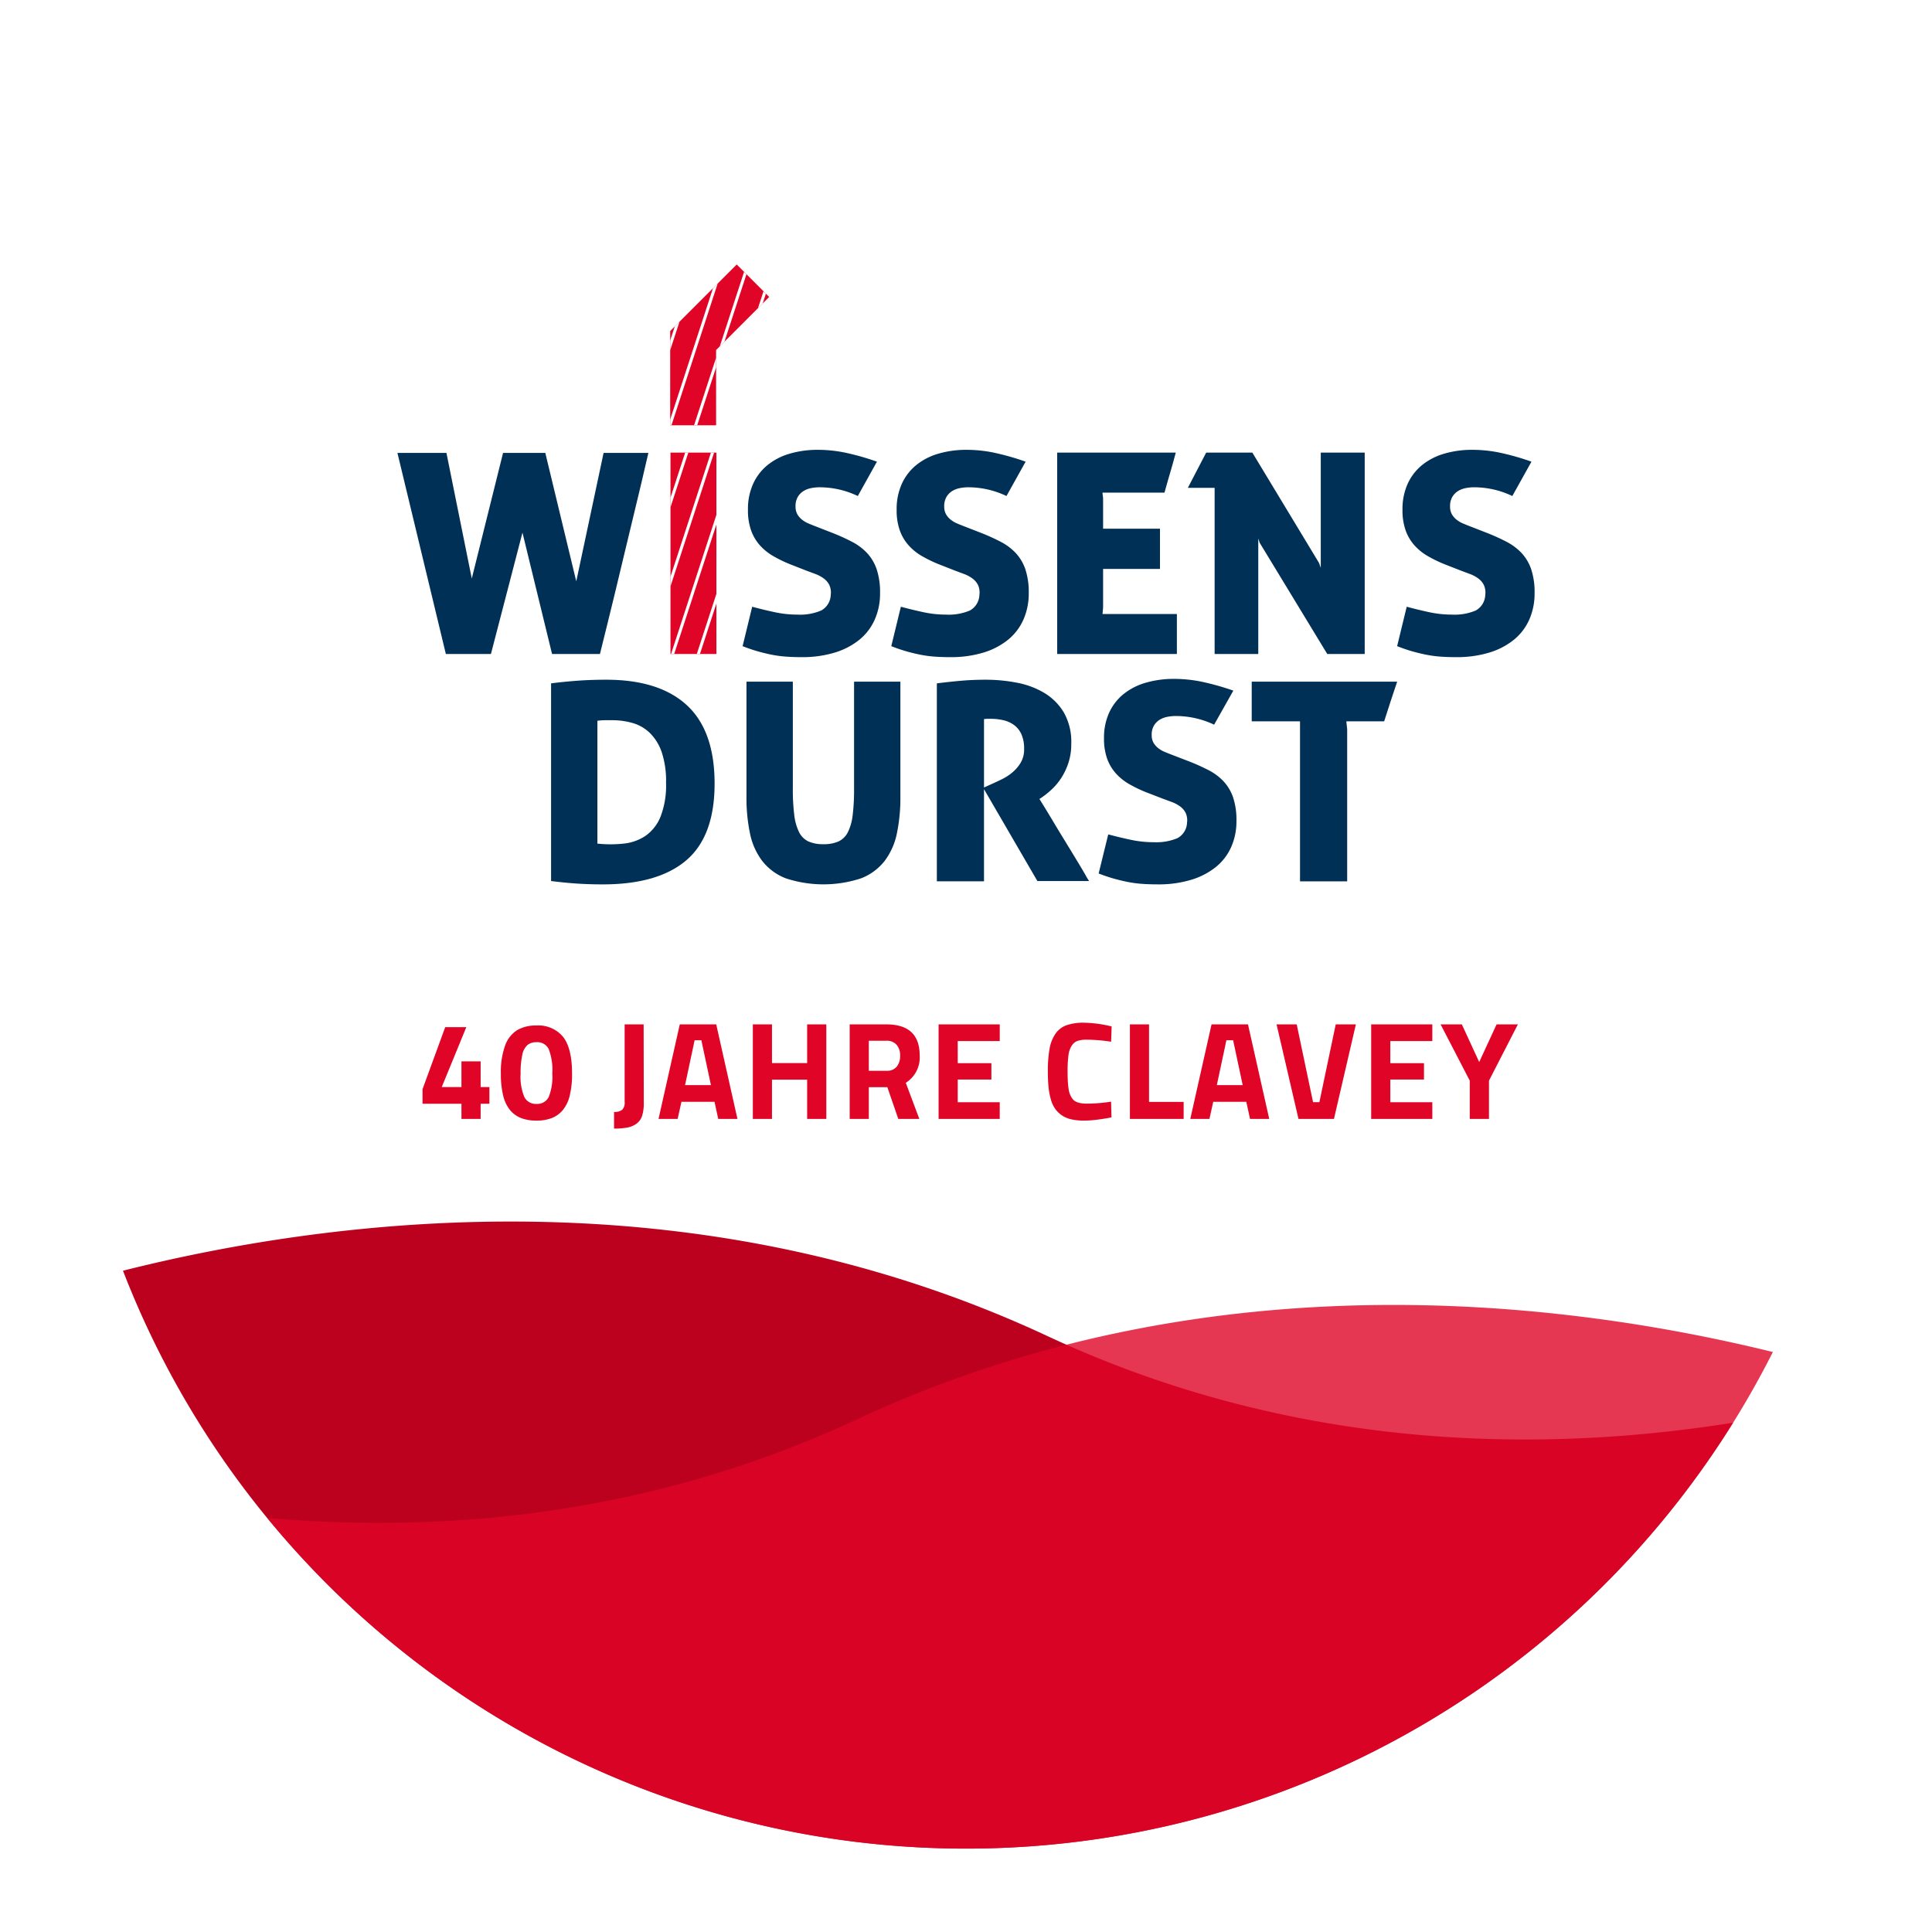 <svg xmlns="http://www.w3.org/2000/svg" xmlns:xlink="http://www.w3.org/1999/xlink" width="278" height="278" viewBox="0 0 278 278">
  <defs>
    <filter id="Ellipse_94" x="0" y="0" width="278" height="278" filterUnits="userSpaceOnUse">
      <feOffset dy="3" input="SourceAlpha"/>
      <feGaussianBlur stdDeviation="3" result="blur"/>
      <feFlood flood-opacity="0.161"/>
      <feComposite operator="in" in2="blur"/>
      <feComposite in="SourceGraphic"/>
    </filter>
    <clipPath id="clip-path">
      <path id="Pfad_948" data-name="Pfad 948" d="M265.073,48.671,260.4,44l-9.575,9.575.027.027h-.027v13.54h6.606V56.311l7.64-7.64Zm-7.6,22.4h-6.606v28.977h6.606V71.071Z" transform="translate(-250.827 -44)" fill="none"/>
    </clipPath>
  </defs>
  <g id="Gruppe_1113" data-name="Gruppe 1113" transform="translate(-6198 -9839)">
    <g transform="matrix(1, 0, 0, 1, 6198, 9839)" filter="url(#Ellipse_94)">
      <circle id="Ellipse_94-2" data-name="Ellipse 94" cx="130" cy="130" r="130" transform="translate(9 6)" fill="#fff"/>
    </g>
    <path id="Schnittmenge_1" data-name="Schnittmenge 1" d="M28.694,176.845c30.928-7.774,82.529-14.143,132.982,9.386,35.279,16.452,70.477,16.978,98.7,12.483A130.047,130.047,0,0,1,28.694,176.845Z" transform="translate(6187.002 9845)" fill="#bc011e"/>
    <path id="Schnittmenge_2" data-name="Schnittmenge 2" d="M73.528,212.422c25.479,2.224,55.144-.335,84.859-14.192,49.8-23.226,100.728-17.318,131.78-9.685A130.033,130.033,0,0,1,73.528,212.422Z" transform="translate(6162.936 9845)" fill="#e00527" opacity="0.8"/>
    <path id="Pfad_1064" data-name="Pfad 1064" d="M.8-2.178v-2.1L4.063-13.2H7.1L3.564-4.58H6.4v-3.7H9.16v3.7h1.26v2.4H9.16V0H6.4V-2.178ZM12.07-6.523a11.162,11.162,0,0,1,.605-4.009,4.338,4.338,0,0,1,1.719-2.227,5.283,5.283,0,0,1,2.793-.679A4.589,4.589,0,0,1,21.025-11.8q1.289,1.636,1.289,5.278a13.032,13.032,0,0,1-.332,3.164,5.139,5.139,0,0,1-1.006,2.1,3.935,3.935,0,0,1-1.6,1.147,6.09,6.09,0,0,1-2.187.356A6.09,6.09,0,0,1,15-.112,3.9,3.9,0,0,1,13.4-1.26a5.176,5.176,0,0,1-1-2.1A13.032,13.032,0,0,1,12.07-6.523Zm2.842,0a7.609,7.609,0,0,0,.537,3.379,1.849,1.849,0,0,0,1.758.986A1.819,1.819,0,0,0,18.95-3.14a7.794,7.794,0,0,0,.522-3.384,8.349,8.349,0,0,0-.518-3.521,1.814,1.814,0,0,0-1.748-.991,1.988,1.988,0,0,0-1.313.41,2.577,2.577,0,0,0-.737,1.4A11.786,11.786,0,0,0,14.912-6.523ZM28.358-1a1.8,1.8,0,0,0,1.157-.3,1.4,1.4,0,0,0,.366-1.123V-13.6h2.734l.02,11.3A5.977,5.977,0,0,1,32.4-.459,2.258,2.258,0,0,1,31.61.674,3.23,3.23,0,0,1,30.3,1.24a9.95,9.95,0,0,1-1.943.156Zm6.4,1,3.057-13.6h5.244L46.112,0H43.348l-.537-2.461H38.055L37.508,0Zm3.818-4.863h3.721l-1.377-6.455H39.95ZM48.328,0V-13.6h2.754v5.566h5.059V-13.6H58.9V0H56.141V-5.645H51.082V0ZM62.263,0V-13.6h5.273q4.8,0,4.8,4.482a4.306,4.306,0,0,1-2,3.926L72.283,0H69.255L67.683-4.561H65.017V0Zm2.754-6.924h2.559a1.766,1.766,0,0,0,1.465-.6,2.419,2.419,0,0,0,.479-1.562,2.313,2.313,0,0,0-.508-1.577,1.853,1.853,0,0,0-1.475-.581h-2.52ZM75.056,0V-13.6h8.8v2.4H77.81v3.184h4.844v2.354H77.81V-2.4h6.045V0ZM90.778-6.8a18.234,18.234,0,0,1,.244-3.286,5.54,5.54,0,0,1,.845-2.158,3.277,3.277,0,0,1,1.592-1.23,7.38,7.38,0,0,1,2.524-.366,17.9,17.9,0,0,1,3.975.537l-.078,2.2a23.966,23.966,0,0,0-3.5-.293,4.156,4.156,0,0,0-1.323.171,1.681,1.681,0,0,0-.84.684,3.334,3.334,0,0,0-.474,1.4A17.253,17.253,0,0,0,93.62-6.8q0,.82.034,1.411t.112,1.1a3.23,3.23,0,0,0,.229.84,2.849,2.849,0,0,0,.356.591,1.336,1.336,0,0,0,.513.4,2.837,2.837,0,0,0,.693.2,5.632,5.632,0,0,0,.9.063,23.909,23.909,0,0,0,3.418-.283l.059,2.256Q99.127-.049,97.98.1a16.049,16.049,0,0,1-2,.146A8.161,8.161,0,0,1,94.142.059,3.95,3.95,0,0,1,92.77-.527a3.787,3.787,0,0,1-.962-.957,4.561,4.561,0,0,1-.615-1.377,10.275,10.275,0,0,1-.322-1.758Q90.778-5.557,90.778-6.8ZM102.584,0V-13.6h2.754V-2.441h4.98V0Zm8.691,0,3.057-13.6h5.244L122.632,0h-2.764l-.537-2.461h-4.756L114.029,0Zm3.818-4.863h3.721l-1.377-6.455h-.967Zm8.593-8.74h2.9l2.354,11.2h.908L132.2-13.6h2.9L131.948,0h-5.107ZM137.3,0V-13.6h8.8v2.4h-6.045v3.184H144.9v2.354h-4.844V-2.4H146.1V0Zm9.99-13.6h3.057l2.5,5.42,2.5-5.42h3.066L154.252-5.5V0h-2.764V-5.5Z" transform="translate(6258 10000)" fill="#e00527"/>
    <g id="Gruppe_1112" data-name="Gruppe 1112" transform="translate(207.342 -232)">
      <g id="Gruppe_1053" data-name="Gruppe 1053" transform="translate(6191.693 10135.723)">
        <path id="Pfad_935" data-name="Pfad 935" d="M742.242,184a18.979,18.979,0,0,1-2.411-1.174,7.744,7.744,0,0,1-1.923-1.561,6.506,6.506,0,0,1-1.256-2.147,8.692,8.692,0,0,1-.445-2.938,8.837,8.837,0,0,1,.729-3.709,7.474,7.474,0,0,1,2.045-2.695,9.041,9.041,0,0,1,3.183-1.662,14.166,14.166,0,0,1,4.132-.568,19.539,19.539,0,0,1,3.81.386,36.522,36.522,0,0,1,4.66,1.317l-2.754,4.944a12.753,12.753,0,0,0-5.554-1.257,6.047,6.047,0,0,0-1.174.122,3.27,3.27,0,0,0-1.095.426,2.5,2.5,0,0,0-.808.831,2.585,2.585,0,0,0-.326,1.377,2.208,2.208,0,0,0,.264,1.135,2.78,2.78,0,0,0,.669.77,3.919,3.919,0,0,0,.93.548c.353.148.7.29,1.055.425l2.391.931a29.45,29.45,0,0,1,2.817,1.277,8.056,8.056,0,0,1,2.167,1.622,6.539,6.539,0,0,1,1.379,2.33,10.482,10.482,0,0,1,.488,3.445,9.229,9.229,0,0,1-.752,3.768,7.813,7.813,0,0,1-2.186,2.9,10.429,10.429,0,0,1-3.546,1.866,15.972,15.972,0,0,1-4.825.668q-1.256,0-2.309-.081a16.579,16.579,0,0,1-2.048-.284q-.99-.2-1.986-.486t-2.127-.729l1.379-5.674c1.108.3,2.193.561,3.262.79a15.4,15.4,0,0,0,3.262.344,7.8,7.8,0,0,0,3.4-.587,2.658,2.658,0,0,0,1.379-2.249,2.585,2.585,0,0,0-.2-1.418,2.663,2.663,0,0,0-.811-.953,4.994,4.994,0,0,0-1.174-.629l-1.3-.485L742.242,184Z" transform="translate(-735.435 -167.542)" fill="#003055"/>
      </g>
      <g id="Gruppe_1054" data-name="Gruppe 1054" transform="translate(6069.959 10168.806)">
        <path id="Pfad_936" data-name="Pfad 936" d="M49,321.337q1.91-.243,3.82-.382t4.1-.141q7.641,0,11.621,3.677t3.983,11.269q0,7.555-4.064,11.03t-12.027,3.474q-1.952,0-3.738-.119t-3.7-.363V321.337Zm6.665,23.06a17.781,17.781,0,0,0,3.778,0,6.879,6.879,0,0,0,3.15-1.125,6.176,6.176,0,0,0,2.152-2.751,12.452,12.452,0,0,0,.794-4.882,13.143,13.143,0,0,0-.63-4.42,7.093,7.093,0,0,0-1.708-2.751,5.9,5.9,0,0,0-2.479-1.427,10.688,10.688,0,0,0-2.945-.4h-1a7.935,7.935,0,0,0-1.116.08V344.4Z" transform="translate(-49 -320.814)" fill="#003055"/>
      </g>
      <g id="Gruppe_1055" data-name="Gruppe 1055" transform="translate(6098.078 10169.087)">
        <path id="Pfad_937" data-name="Pfad 937" d="M179.274,322.117h6.663v15.348a29.785,29.785,0,0,0,.2,3.8,7.629,7.629,0,0,0,.691,2.49,2.893,2.893,0,0,0,1.341,1.347,5.051,5.051,0,0,0,2.154.4,5.167,5.167,0,0,0,2.194-.4,2.907,2.907,0,0,0,1.341-1.326,7.466,7.466,0,0,0,.69-2.472,30.159,30.159,0,0,0,.2-3.837V322.117h6.665V338.67a25.129,25.129,0,0,1-.508,5.3,9.78,9.78,0,0,1-1.769,3.956,7.938,7.938,0,0,1-3.393,2.492,17.347,17.347,0,0,1-10.808,0,7.947,7.947,0,0,1-3.393-2.492,9.755,9.755,0,0,1-1.768-3.956,25.017,25.017,0,0,1-.508-5.3V322.117Z" transform="translate(-179.274 -322.117)" fill="#003055"/>
      </g>
      <g id="Gruppe_1056" data-name="Gruppe 1056" transform="translate(6125.464 10168.806)">
        <path id="Pfad_938" data-name="Pfad 938" d="M306.155,321.337q1.949-.243,3.575-.382t3.454-.141a23.73,23.73,0,0,1,4.449.422,12.035,12.035,0,0,1,3.961,1.466,8.193,8.193,0,0,1,2.826,2.813,8.55,8.55,0,0,1,1.076,4.5,8.653,8.653,0,0,1-.426,2.812,9.426,9.426,0,0,1-1.057,2.191,8.839,8.839,0,0,1-1.4,1.646,12.435,12.435,0,0,1-1.5,1.185l-.2.121q1.1,1.768,1.888,3.093t1.728,2.853q.935,1.528,1.726,2.833t1.3,2.189a8.351,8.351,0,0,0,.507.844H320.62l-7.68-13.217v13.258h-6.785V321.337Zm6.785,14.985,1.422-.643q.528-.24,1.26-.6a7.1,7.1,0,0,0,1.422-.945,5.6,5.6,0,0,0,1.179-1.387,3.736,3.736,0,0,0,.488-1.968,5.1,5.1,0,0,0-.367-2.069,3.375,3.375,0,0,0-1.015-1.326,4.122,4.122,0,0,0-1.524-.723,7.7,7.7,0,0,0-1.888-.22h-.468a3.186,3.186,0,0,0-.508.039v9.843Z" transform="translate(-306.155 -320.814)" fill="#003055"/>
      </g>
      <g id="Gruppe_1057" data-name="Gruppe 1057" transform="translate(6148.745 10168.685)">
        <path id="Pfad_939" data-name="Pfad 939" d="M420.84,336.567a19.159,19.159,0,0,1-2.417-1.164,7.752,7.752,0,0,1-1.93-1.548,6.429,6.429,0,0,1-1.26-2.128,8.531,8.531,0,0,1-.447-2.913,8.7,8.7,0,0,1,.731-3.676,7.426,7.426,0,0,1,2.052-2.672,9.111,9.111,0,0,1,3.189-1.647,14.358,14.358,0,0,1,4.145-.562,19.847,19.847,0,0,1,3.82.382,37.141,37.141,0,0,1,4.672,1.306l-2.763,4.9a12.89,12.89,0,0,0-5.567-1.246,6.077,6.077,0,0,0-1.177.121,3.261,3.261,0,0,0-1.1.422,2.511,2.511,0,0,0-.812.824,2.538,2.538,0,0,0-.326,1.365,2.154,2.154,0,0,0,.264,1.125,2.754,2.754,0,0,0,.67.763,3.912,3.912,0,0,0,.934.543q.528.22,1.057.422l2.4.924a29.29,29.29,0,0,1,2.824,1.265,8.059,8.059,0,0,1,2.174,1.608,6.5,6.5,0,0,1,1.382,2.31,10.289,10.289,0,0,1,.488,3.415,9.084,9.084,0,0,1-.752,3.735,7.768,7.768,0,0,1-2.194,2.872,10.489,10.489,0,0,1-3.554,1.849,16.176,16.176,0,0,1-4.836.662q-1.259,0-2.316-.08a16.849,16.849,0,0,1-2.052-.281q-.994-.2-1.991-.482t-2.133-.723l1.381-5.625q1.667.444,3.272.783a15.573,15.573,0,0,0,3.27.342,7.905,7.905,0,0,0,3.413-.582,2.637,2.637,0,0,0,1.382-2.23,2.537,2.537,0,0,0-.2-1.406,2.628,2.628,0,0,0-.812-.944,5.029,5.029,0,0,0-1.179-.623l-1.3-.481-2.4-.925Z" transform="translate(-414.015 -320.255)" fill="#003055"/>
      </g>
      <g id="Gruppe_1058" data-name="Gruppe 1058" transform="translate(6170.767 10169.087)">
        <path id="Pfad_940" data-name="Pfad 940" d="M523,327.823h-6.949v-5.706h20.926l-.934,2.812-.934,2.894h-5.446l.123,1.125v21.9H523V327.823Z" transform="translate(-516.047 -322.117)" fill="#003055"/>
      </g>
      <g id="Gruppe_1059" data-name="Gruppe 1059" transform="translate(6047.845 10136.17)">
        <path id="Pfad_941" data-name="Pfad 941" d="M68.978,169.613h7.051l3.648,18.075,4.5-18.075h6.078l4.456,18.479,3.931-18.479h6.445q-.569,2.472-1.052,4.518t-1.115,4.64q-.628,2.6-1.276,5.309t-1.277,5.33q-.628,2.615-1.134,4.64t-1.115,4.5h-6.89l-4.258-17.467-4.538,17.467H75.947l-6.969-28.936Z" transform="translate(-68.978 -169.613)" fill="#003055"/>
      </g>
      <g id="Gruppe_1060" data-name="Gruppe 1060" transform="translate(6097.51 10135.723)">
        <path id="Pfad_942" data-name="Pfad 942" d="M305.886,184a18.952,18.952,0,0,1-2.411-1.174,7.74,7.74,0,0,1-1.923-1.561,6.5,6.5,0,0,1-1.256-2.147,8.686,8.686,0,0,1-.445-2.938,8.833,8.833,0,0,1,.729-3.709,7.471,7.471,0,0,1,2.045-2.695,9.043,9.043,0,0,1,3.183-1.662,14.169,14.169,0,0,1,4.133-.568,19.542,19.542,0,0,1,3.81.386,36.522,36.522,0,0,1,4.66,1.317l-2.754,4.944a12.754,12.754,0,0,0-5.554-1.257,6.045,6.045,0,0,0-1.174.122,3.268,3.268,0,0,0-1.095.426,2.5,2.5,0,0,0-.808.831,2.581,2.581,0,0,0-.327,1.377,2.212,2.212,0,0,0,.264,1.135,2.774,2.774,0,0,0,.67.77,3.91,3.91,0,0,0,.93.548c.353.148.7.29,1.055.425l2.391.931a29.478,29.478,0,0,1,2.816,1.277,8.061,8.061,0,0,1,2.167,1.622,6.543,6.543,0,0,1,1.379,2.33,10.489,10.489,0,0,1,.488,3.445,9.218,9.218,0,0,1-.752,3.768,7.811,7.811,0,0,1-2.186,2.9,10.429,10.429,0,0,1-3.545,1.866,15.976,15.976,0,0,1-4.825.668c-.838,0-1.606-.027-2.309-.081a16.578,16.578,0,0,1-2.048-.284q-.989-.2-1.986-.486t-2.127-.729l1.379-5.674c1.108.3,2.193.561,3.262.79a15.393,15.393,0,0,0,3.262.344,7.8,7.8,0,0,0,3.4-.587,2.659,2.659,0,0,0,1.379-2.249,2.585,2.585,0,0,0-.2-1.418,2.663,2.663,0,0,0-.811-.953,5,5,0,0,0-1.174-.629l-1.3-.485L305.886,184Z" transform="translate(-299.078 -167.542)" fill="#003055"/>
      </g>
      <g id="Gruppe_1061" data-name="Gruppe 1061" transform="translate(6118.908 10135.723)">
        <path id="Pfad_943" data-name="Pfad 943" d="M405.024,184a18.952,18.952,0,0,1-2.411-1.174,7.738,7.738,0,0,1-1.923-1.561,6.494,6.494,0,0,1-1.257-2.147,8.685,8.685,0,0,1-.445-2.938,8.84,8.84,0,0,1,.729-3.709,7.474,7.474,0,0,1,2.045-2.695,9.038,9.038,0,0,1,3.183-1.662,14.161,14.161,0,0,1,4.132-.568,19.54,19.54,0,0,1,3.809.386,36.5,36.5,0,0,1,4.66,1.317l-2.754,4.944a12.753,12.753,0,0,0-5.554-1.257,6.04,6.04,0,0,0-1.174.122,3.265,3.265,0,0,0-1.095.426,2.5,2.5,0,0,0-.808.831,2.585,2.585,0,0,0-.327,1.377,2.212,2.212,0,0,0,.264,1.135,2.778,2.778,0,0,0,.67.77,3.924,3.924,0,0,0,.93.548c.353.148.7.29,1.055.425l2.391.931a29.545,29.545,0,0,1,2.817,1.277,8.075,8.075,0,0,1,2.167,1.622,6.543,6.543,0,0,1,1.379,2.33,10.483,10.483,0,0,1,.488,3.445,9.225,9.225,0,0,1-.752,3.768,7.816,7.816,0,0,1-2.187,2.9,10.43,10.43,0,0,1-3.546,1.866,15.973,15.973,0,0,1-4.825.668q-1.257,0-2.309-.081a16.582,16.582,0,0,1-2.048-.284q-.989-.2-1.986-.486t-2.127-.729l1.379-5.674q1.662.448,3.262.79a15.4,15.4,0,0,0,3.262.344,7.8,7.8,0,0,0,3.4-.587,2.659,2.659,0,0,0,1.379-2.249,2.588,2.588,0,0,0-.2-1.418,2.668,2.668,0,0,0-.812-.953,5,5,0,0,0-1.174-.629l-1.3-.485L405.024,184Z" transform="translate(-398.217 -167.542)" fill="#003055"/>
      </g>
      <g id="Gruppe_1062" data-name="Gruppe 1062" transform="translate(6142.779 10136.129)">
        <path id="Pfad_944" data-name="Pfad 944" d="M508.814,169.423h17.061q-.406,1.541-.812,2.919t-.808,2.836h-8.918a3.407,3.407,0,0,0,.043.467,3.872,3.872,0,0,1,.04.465v4.256h8.186v5.794H515.42v5.552l-.082.932h10.7V198.4H508.814V169.423Z" transform="translate(-508.814 -169.423)" fill="#003055"/>
      </g>
      <g id="Gruppe_1063" data-name="Gruppe 1063" transform="translate(6161.582 10136.129)">
        <path id="Pfad_945" data-name="Pfad 945" d="M599.779,174.488h-3.852l2.635-5.066h6.646l9.6,15.887.244.689V169.423h6.322V198.4h-5.389l-9.726-16.009-.2-.607V198.4h-6.28V174.488Z" transform="translate(-595.927 -169.423)" fill="#003055"/>
      </g>
      <g id="Gruppe_1064" data-name="Gruppe 1064" transform="translate(6087.095 10109.058)">
        <path id="Pfad_946" data-name="Pfad 946" d="M265.073,48.671,260.4,44l-9.575,9.575.027.027h-.027v13.54h6.606V56.311l7.64-7.64Zm-7.6,22.4h-6.606v28.977h6.606V71.071Z" transform="translate(-250.827 -44)" fill="#e00527"/>
      </g>
      <g id="Gruppe_1067" data-name="Gruppe 1067" transform="translate(6087.095 10109.058)">
        <g id="Gruppe_1066" data-name="Gruppe 1066" transform="translate(0)" clip-path="url(#clip-path)">
          <g id="Gruppe_1065" data-name="Gruppe 1065" transform="translate(-0.88 -54.139)">
            <path id="Pfad_947" data-name="Pfad 947" d="M247.16-59.327l-.41-.134,14.677-45.033.411.134Zm0-11.37-.41-.134,14.677-45.033.411.134Zm0-11.37-.41-.134,14.677-45.033.411.134Zm0-11.37-.41-.134L261.427-138.6l.411.134Zm0-11.37-.41-.134,14.677-45.033.411.134Zm0-11.37-.41-.134,14.677-45.033.411.134Zm0-11.37-.41-.134,14.677-45.033.411.134Zm0-11.37-.41-.134,14.677-45.033.411.134Zm0-11.37-.41-.134,14.677-45.033.411.134Zm0-11.37-.41-.134,14.677-45.033.411.134Z" transform="translate(-246.75 206.827)" fill="#fff"/>
          </g>
        </g>
      </g>
    </g>
  </g>
</svg>
